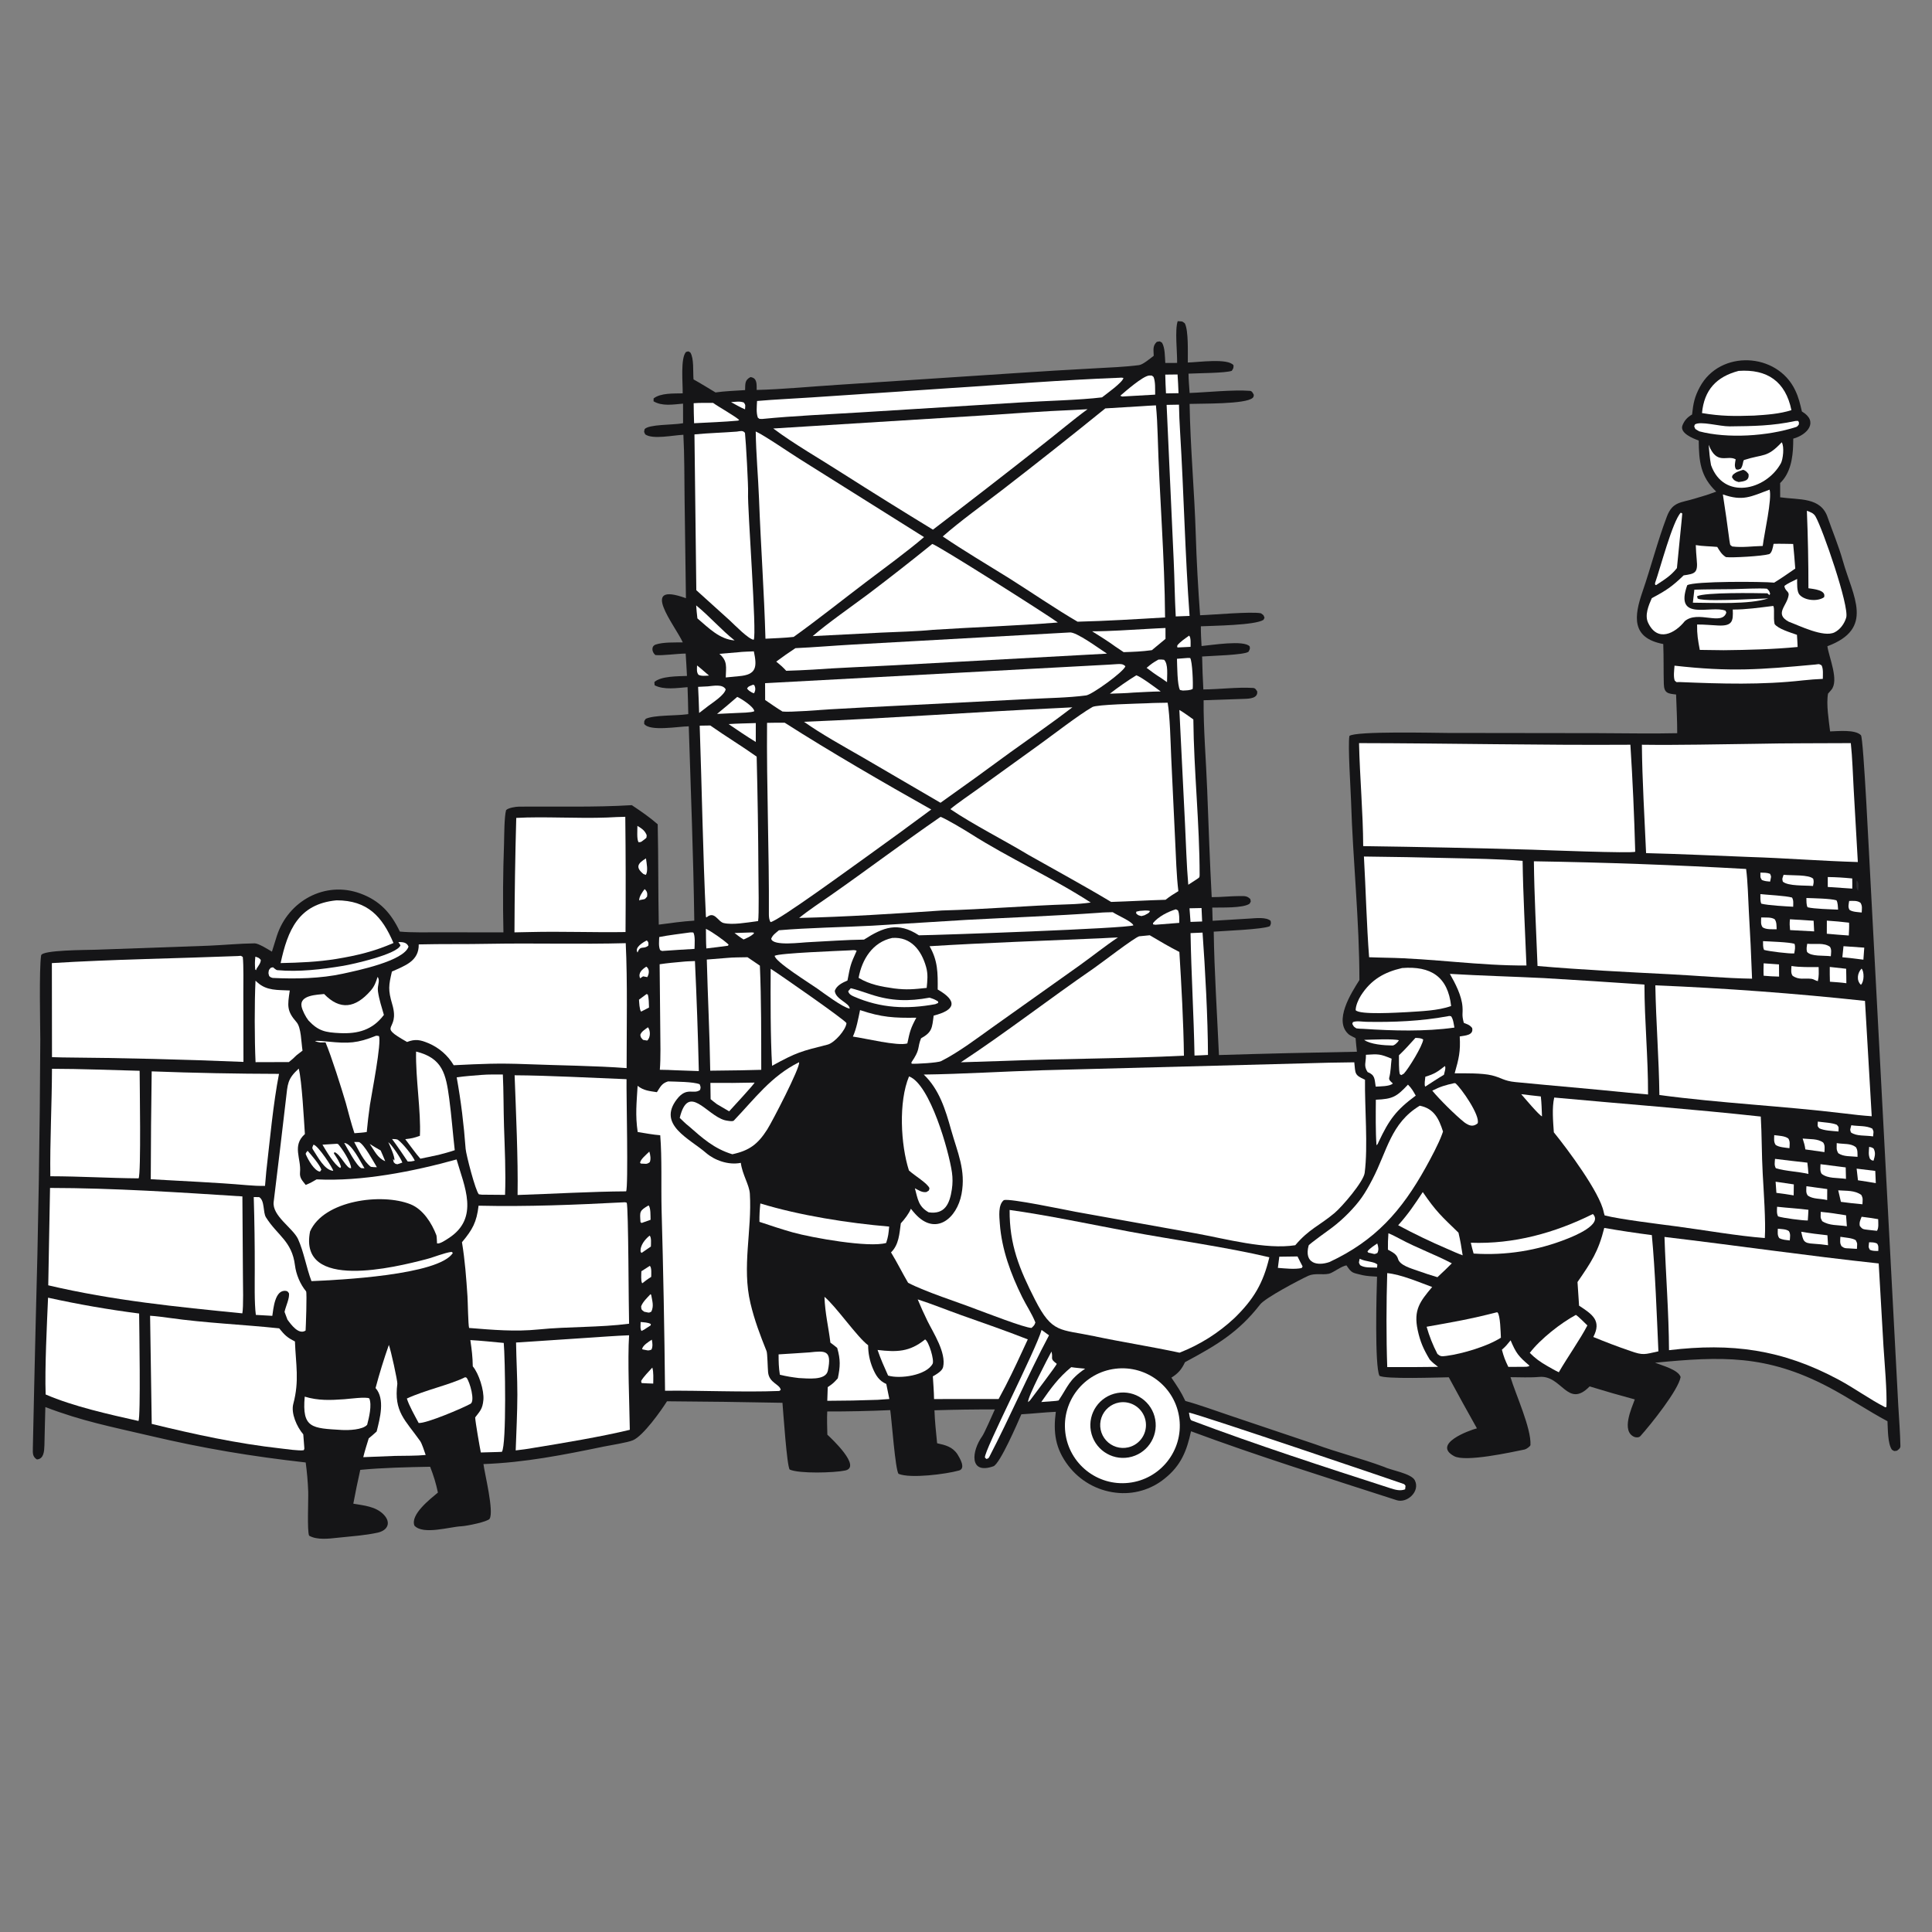 <?xml version="1.0" encoding="UTF-8"?> <svg xmlns="http://www.w3.org/2000/svg" width="80" height="80" viewBox="0 0 80 80" fill="none"><rect x="0" y="0" width="80" height="80" fill="#808080" stroke="none"/><path d="M48.766 13.299C48.962 13.317 48.928 13.284 49.06 13.387C49.22 13.69 49.18 14.618 49.185 15.011C49.616 15.001 50.85 14.822 51.078 15.126C51.077 15.253 51.074 15.244 51.006 15.354C50.765 15.45 49.58 15.451 49.214 15.472C49.216 15.727 49.242 16.015 49.26 16.272C49.945 16.248 51.059 16.13 51.758 16.184C51.845 16.191 51.882 16.282 51.918 16.35C51.909 16.405 51.916 16.433 51.873 16.473C51.59 16.745 49.724 16.705 49.259 16.725C49.288 18.516 49.459 20.342 49.514 22.137C49.547 23.235 49.613 24.38 49.693 25.476C50.2 25.461 51.818 25.314 52.212 25.395C52.347 25.499 52.303 25.436 52.361 25.581L52.317 25.667C51.969 25.893 50.239 25.908 49.725 25.934C49.723 26.217 49.737 26.469 49.754 26.751C50.149 26.716 51.52 26.491 51.747 26.767C51.768 26.876 51.75 26.88 51.7 26.985C51.545 27.124 50.112 27.157 49.777 27.184C49.786 27.639 49.803 28.094 49.828 28.548C50.478 28.545 51.226 28.447 51.877 28.486C51.985 28.493 51.999 28.547 52.058 28.628C52.092 28.915 51.746 28.932 51.517 28.939C50.958 28.955 50.398 28.975 49.839 28.996C49.829 30.172 49.942 31.511 49.987 32.701C50.044 34.181 50.095 35.672 50.174 37.149C50.563 37.151 50.947 37.105 51.334 37.104C51.543 37.103 51.641 37.095 51.774 37.23C51.796 37.367 51.807 37.305 51.739 37.424C51.458 37.61 50.581 37.573 50.197 37.581L50.212 38.128C50.727 38.1 51.242 38.069 51.757 38.035C52.001 38.02 52.431 37.967 52.614 38.13C52.633 38.249 52.632 38.24 52.582 38.351C52.298 38.486 50.688 38.544 50.258 38.578C50.281 40.22 50.4 42.03 50.474 43.687C52.378 43.628 54.282 43.583 56.187 43.55C56.163 43.365 56.149 43.174 56.132 42.988C56.078 42.961 55.899 42.873 55.861 42.841C55.19 42.287 55.965 41.097 56.29 40.582C56.291 38.145 56.019 35.608 55.944 33.168C55.929 32.687 55.808 30.873 55.876 30.474C56.131 30.265 59.413 30.349 59.946 30.35L66.141 30.358C67.231 30.359 68.367 30.386 69.45 30.36C69.451 29.846 69.421 29.277 69.403 28.758C69.074 28.72 68.906 28.711 68.895 28.321C68.879 27.769 68.894 27.222 68.872 26.668C67.536 26.417 67.665 25.511 68.013 24.499C68.367 23.471 68.635 22.409 69.022 21.389C69.255 20.773 69.594 20.823 70.158 20.651C70.476 20.56 70.755 20.473 71.066 20.357C70.41 19.736 70.348 19.093 70.341 18.242C70.125 18.162 69.536 17.938 69.669 17.609C69.754 17.4 69.873 17.276 70.065 17.164C70.115 16.702 70.167 16.432 70.388 16.023C71.225 14.472 73.586 14.587 74.334 16.156C74.482 16.467 74.534 16.706 74.613 17.039C75.307 17.445 74.861 17.997 74.255 18.163C74.255 18.246 74.253 18.33 74.251 18.413C74.236 18.971 74.135 19.6 73.712 20.002L73.713 20.592C74.502 20.706 75.4 20.572 75.682 21.432C75.887 22.016 76.138 22.619 76.306 23.215C76.721 24.695 77.636 26.025 75.668 26.759C75.731 27.215 76.164 28.181 75.828 28.569L75.741 28.67L75.695 28.722C75.615 29.162 75.727 29.827 75.781 30.286C76.1 30.279 76.82 30.197 77.058 30.444C77.166 30.556 77.408 35.711 77.442 36.268L78.401 54.371L78.603 58.192C78.633 58.706 78.683 59.355 78.692 59.882C78.694 59.973 78.611 60.023 78.549 60.07C78.399 60.087 78.466 60.102 78.339 60.029C78.163 59.774 78.175 59.181 78.156 58.85C77.348 58.419 76.549 57.875 75.723 57.44C73.14 56.08 71.262 56.164 68.532 56.427C68.817 56.542 69.489 56.712 69.591 57.018C69.501 57.558 68.351 58.993 67.923 59.468C67.867 59.531 67.744 59.529 67.673 59.499C67.12 59.262 67.563 58.308 67.693 57.947C67.067 57.779 66.444 57.599 65.824 57.408C64.908 58.346 64.677 56.931 63.742 57.015C63.363 57.049 62.93 57.028 62.547 57.026C62.754 57.726 63.412 59.144 63.373 59.835C63.37 59.887 63.207 60.003 63.136 60.02C62.579 60.133 60.684 60.553 60.214 60.297C59.283 59.792 60.844 59.222 61.156 59.145C60.761 58.444 60.373 57.739 59.991 57.03C59.608 57.034 57.311 57.12 57.118 56.965C56.919 56.543 56.998 53.519 57.02 52.864C56.865 52.857 56.566 52.837 56.417 52.801C55.983 52.695 55.975 52.722 55.755 52.397C55.562 52.416 55.213 52.695 55.032 52.742C54.752 52.801 54.44 52.706 54.172 52.829C53.796 53.002 52.391 53.742 52.18 54.014C51.266 55.19 50.343 55.718 49.068 56.405C48.928 56.706 48.786 56.868 48.505 57.046C48.751 57.411 48.894 57.613 49.083 58.011C49.614 58.151 50.396 58.437 50.928 58.615L54.456 59.803C55.381 60.144 56.369 60.39 57.302 60.737C57.579 60.877 58.437 61.008 58.584 61.295C58.818 61.755 58.264 62.259 57.831 62.119C55.035 61.214 52.059 60.287 49.318 59.266C49.14 60.08 48.905 60.683 48.223 61.227C47.655 61.688 46.924 61.897 46.198 61.808C45.419 61.717 44.711 61.314 44.236 60.69C43.696 59.983 43.606 59.313 43.719 58.46C43.256 58.48 42.764 58.536 42.292 58.563C42.147 58.898 41.405 60.621 41.133 60.716C40.122 61.07 40.227 60.09 40.676 59.464C40.76 59.347 41.098 58.574 41.194 58.362C40.361 58.359 39.527 58.371 38.694 58.397C38.708 58.85 38.76 59.31 38.804 59.762C39.146 59.837 39.44 59.907 39.646 60.218C39.737 60.368 40.008 60.807 39.709 60.891C39.173 61.041 37.697 61.231 37.208 61.029C37.072 60.881 36.921 58.763 36.863 58.39C35.994 58.429 35.124 58.448 34.254 58.446C34.239 58.764 34.251 59.088 34.259 59.407C34.42 59.556 35.694 60.743 34.995 60.891C34.545 60.986 33.094 61.029 32.7 60.851C32.583 60.722 32.431 58.435 32.4 58.087C30.807 58.055 29.213 58.034 27.619 58.024C27.372 58.417 26.634 59.456 26.21 59.637C25.982 59.735 25.297 59.839 25.008 59.898C23.328 60.245 21.738 60.561 20.019 60.624C20.064 61 20.46 62.576 20.275 62.888C20.203 63.01 19.326 63.19 19.108 63.199C18.628 63.22 17.521 63.568 17.161 63.174C16.98 62.716 17.817 62.068 18.133 61.804C18.05 61.41 17.955 61.106 17.811 60.735C16.916 60.751 15.811 60.776 14.918 60.864C14.813 61.329 14.717 61.795 14.63 62.264C15.068 62.34 15.555 62.376 15.883 62.711C16.208 63.043 16.059 63.373 15.633 63.465C15.104 63.581 14.528 63.615 13.989 63.674C13.621 63.714 13.124 63.777 12.8 63.589C12.712 63.404 12.774 62.074 12.762 61.756C12.747 61.355 12.712 60.955 12.658 60.558C10.367 60.298 8.44 59.978 6.184 59.447C4.616 59.078 3.411 58.851 1.878 58.263C1.858 58.793 1.856 59.327 1.839 59.857C1.831 60.091 1.814 60.416 1.527 60.432C1.347 60.317 1.356 60.181 1.36 59.968C1.395 58.274 1.435 56.58 1.475 54.887C1.586 50.936 1.651 46.984 1.669 43.032C1.666 42.459 1.615 40.141 1.703 39.561C1.738 39.333 3.571 39.34 3.976 39.326L8.629 39.16C9.245 39.135 9.928 39.068 10.546 39.062C10.704 39.061 11.11 39.317 11.26 39.406C11.326 39.188 11.395 38.969 11.464 38.753C11.93 37.308 13.457 36.463 14.914 36.995C15.722 37.289 16.192 37.804 16.556 38.575C17.029 38.62 17.711 38.604 18.198 38.605L20.846 38.607C20.818 37.384 20.826 36.16 20.871 34.938C20.88 34.608 20.879 33.829 20.955 33.548C21.045 33.449 21.358 33.402 21.495 33.401C23.062 33.386 24.594 33.435 26.162 33.34C26.566 33.611 26.865 33.813 27.234 34.131C27.265 35.513 27.251 36.902 27.278 38.287C27.769 38.222 28.255 38.152 28.749 38.122C28.712 35.463 28.604 32.737 28.52 30.075C28.101 30.079 26.897 30.299 26.674 29.973C26.681 29.821 26.658 29.888 26.74 29.764C27.09 29.604 27.968 29.641 28.438 29.578L28.5 29.569C28.497 29.204 28.48 28.821 28.47 28.454C28.027 28.488 27.495 28.577 27.106 28.376L27.096 28.242C27.37 27.992 28.075 28.005 28.446 27.989C28.433 27.684 28.41 27.369 28.392 27.063C28.022 27.066 27.432 27.155 27.137 27.124C26.985 26.995 26.958 26.755 27.153 26.689C27.461 26.584 27.957 26.605 28.273 26.6C27.958 25.902 26.425 24.048 28.403 24.771L28.347 20.643C28.336 19.791 28.343 18.846 28.297 18.003C27.872 18.021 27.029 18.207 26.718 17.987C26.657 17.849 26.666 17.919 26.692 17.771C26.857 17.569 27.865 17.597 28.229 17.533L28.285 17.523L28.283 16.714C27.871 16.748 27.424 16.832 27.062 16.617L27.064 16.498C27.357 16.268 27.893 16.297 28.268 16.288C28.277 15.863 28.17 14.839 28.405 14.575C28.535 14.544 28.477 14.533 28.586 14.597C28.741 14.853 28.689 15.358 28.717 15.71C29.014 15.874 29.335 16.075 29.628 16.25C29.995 16.196 30.476 16.178 30.853 16.153C30.864 15.905 30.827 15.742 31.076 15.614C31.365 15.653 31.326 15.915 31.333 16.147C32.373 16.123 33.639 16.001 34.695 15.935L42.023 15.452C43.121 15.378 44.219 15.312 45.318 15.253C45.923 15.219 46.565 15.196 47.165 15.119C47.329 15.097 47.624 14.845 47.773 14.733C47.769 14.491 47.718 14.328 47.901 14.155C48.059 14.132 47.99 14.116 48.117 14.191C48.244 14.409 48.234 14.762 48.252 15.03L48.742 15.028C48.751 14.584 48.641 13.663 48.766 13.299Z" fill="#151517"></path><path d="M55.03 44.004L56.078 43.988C56.13 44.453 56.072 44.511 56.522 44.709C56.505 45.834 56.652 47.468 56.508 48.568C56.461 48.932 55.569 49.972 55.256 50.233C54.622 50.763 54.21 50.883 53.634 51.562C52.413 51.753 50.761 51.298 49.523 51.073L44.551 50.18C44.084 50.093 41.818 49.614 41.568 49.694C41.322 49.886 41.379 50.375 41.4 50.665C41.477 51.732 41.855 52.755 42.325 53.707C42.495 54.053 42.734 54.405 42.873 54.761C42.833 54.885 42.807 54.894 42.715 54.986C42.446 54.992 40.801 54.35 40.438 54.219C39.635 53.908 38.339 53.5 37.603 53.118C37.36 52.708 37.162 52.296 36.895 51.859C37.223 51.539 37.24 51.095 37.301 50.655C37.449 50.496 37.639 50.252 37.718 50.051C37.777 50.127 37.839 50.201 37.904 50.271C38.747 51.192 39.627 50.447 39.815 49.442C40.001 48.454 39.649 47.729 39.385 46.791C39.148 45.944 38.895 45.113 38.251 44.495C39.818 44.475 41.58 44.365 43.172 44.317L55.03 44.004Z" fill="white"></path><path d="M47.27 16.82C47.455 16.803 47.678 16.796 47.865 16.785C47.904 17.177 47.926 17.619 47.937 18.016C48.007 20.52 48.227 23.064 48.243 25.567C47.075 25.637 45.782 25.715 44.62 25.743C43.722 25.222 42.687 24.511 41.78 23.94C40.873 23.375 39.918 22.811 39.037 22.214C39.737 21.595 40.745 20.869 41.496 20.291C42.933 19.181 44.357 18.054 45.768 16.911L47.27 16.82Z" fill="white"></path><path d="M47.492 29.121C47.761 29.104 48.077 29.104 48.35 29.098C48.444 29.614 48.471 30.757 48.496 31.334L48.661 34.813C48.694 35.466 48.714 36.261 48.794 36.9C48.593 37.024 48.448 37.11 48.263 37.258C47.515 37.278 46.76 37.324 46.009 37.347C44.924 36.694 43.699 36.03 42.591 35.402C41.589 34.797 40.293 34.142 39.352 33.505C39.603 33.286 40.209 32.876 40.506 32.66L43.036 30.835C43.592 30.435 44.673 29.597 45.233 29.277C45.416 29.172 47.117 29.136 47.492 29.121Z" fill="white"></path><path d="M56.275 30.771C60.024 30.777 63.767 30.862 67.511 30.838C67.605 32.313 67.671 33.79 67.711 35.268C67.58 35.344 63.855 35.196 63.458 35.184C61.121 35.117 58.784 35.068 56.447 35.036C56.441 33.653 56.306 32.177 56.275 30.771Z" fill="white"></path><path d="M20.252 39.081C22.119 39.047 24.042 39.105 25.91 39.055C25.987 40.633 25.946 42.617 25.947 44.228C24.656 44.13 23.12 44.117 21.807 44.065C20.609 44.018 19.97 44.051 18.787 44.109C18.546 43.702 18.181 43.383 17.745 43.199C17.404 43.053 17.188 43.015 16.856 43.146C15.541 42.402 16.587 42.751 16.242 41.587C16.064 40.986 16.094 40.808 16.228 40.23C16.773 39.984 17.351 39.796 17.339 39.106C18.311 39.082 19.279 39.101 20.252 39.081Z" fill="white"></path><path d="M68.923 51.219C71.864 51.567 74.844 52.001 77.793 52.317L77.991 55.751C78.034 56.426 78.141 57.609 78.114 58.258L78.064 58.272C77.432 57.95 76.775 57.472 76.122 57.123C73.776 55.869 71.698 55.6 69.11 55.908C69.102 54.362 68.974 52.773 68.923 51.219Z" fill="white"></path><path d="M68.544 40.801C71.444 40.919 74.34 41.134 77.225 41.445L77.504 46.221C77.136 46.197 76.717 46.148 76.348 46.103C73.825 45.797 71.226 45.68 68.712 45.342C68.694 43.837 68.57 42.318 68.544 40.801Z" fill="white"></path><path d="M72.68 30.8C73.984 30.771 75.331 30.78 76.638 30.771C76.702 31.359 76.724 32.098 76.758 32.696L76.929 35.695C75.435 35.653 73.935 35.532 72.432 35.485C71 35.43 69.595 35.361 68.161 35.326C68.096 33.848 68 32.305 67.987 30.838C69.524 30.859 71.14 30.818 72.68 30.8Z" fill="white"></path><path d="M27.661 44.779C27.971 44.79 28.718 44.79 28.971 44.897C29.015 45.017 29.023 45.011 28.988 45.132C28.72 45.337 28.439 44.982 28.025 45.521C27.216 46.576 28.54 47.138 29.237 47.741C29.585 48.042 30.158 48.256 30.675 48.151C30.741 48.646 31.027 49.06 31.05 49.431C31.142 50.957 30.714 52.452 31.075 53.967C31.244 54.677 31.472 55.275 31.742 55.949C31.779 56.043 31.787 56.649 31.805 56.825C31.851 57.272 32.293 57.314 32.328 57.553L32.267 57.597C30.774 57.655 29.074 57.572 27.538 57.587C27.513 55.089 27.465 52.592 27.395 50.095C27.371 49.117 27.415 47.95 27.339 47.008C27.053 46.988 26.694 46.92 26.405 46.874C26.301 46.153 26.36 45.689 26.402 44.962C26.655 45.162 26.887 45.176 27.201 45.225C27.35 44.995 27.401 44.861 27.661 44.779Z" fill="white"></path><path d="M41.806 50.102C43.319 50.308 45.243 50.713 46.755 50.996C48.576 51.337 50.792 51.64 52.561 52.061C52.306 53.144 51.906 53.808 51.115 54.579C50.455 55.197 49.684 55.683 48.842 56.012C47.677 55.761 46.461 55.573 45.298 55.327C43.892 55.029 43.573 55.225 42.858 53.819C42.212 52.55 41.796 51.546 41.806 50.102Z" fill="white"></path><path d="M63.515 35.664C66.446 35.71 69.376 35.816 72.303 35.982C72.37 36.482 72.389 37.222 72.416 37.738C72.471 38.666 72.515 39.596 72.549 40.525C71.434 40.508 70.257 40.397 69.139 40.341C67.32 40.249 65.481 40.156 63.666 40C63.612 38.579 63.53 37.08 63.515 35.664Z" fill="white"></path><path d="M64.357 45.447C67.184 45.708 70.097 45.927 72.91 46.234C72.955 46.984 72.946 47.825 72.99 48.599C73.028 49.3 73.122 50.589 73.077 51.264C71.972 51.182 70.544 50.931 69.418 50.782C68.7 50.687 67.078 50.49 66.445 50.328C66.432 50.282 66.414 50.233 66.405 50.186C66.248 49.384 64.913 47.589 64.341 46.887C64.311 46.447 64.258 45.87 64.357 45.447Z" fill="white"></path><path d="M2.072 49.19C4.69 49.193 7.428 49.373 10.037 49.541L10.059 52.837C10.061 53.162 10.086 54.116 10.035 54.383C7.295 54.111 4.696 53.854 1.998 53.222L2.072 49.19Z" fill="white"></path><path d="M25.849 49.784C25.89 49.779 25.908 49.791 25.951 49.802C26.025 49.988 26.029 54.273 26.049 54.812C24.845 54.971 23.525 54.927 22.31 55.049C21.317 55.149 20.41 55.066 19.424 54.988C19.385 54.854 19.372 53.901 19.357 53.676C19.305 52.906 19.255 52.202 19.129 51.438C19.568 50.912 19.736 50.609 19.817 49.925C21.846 49.971 23.822 49.889 25.849 49.784Z" fill="white"></path><path d="M60.036 40.326C61.348 40.404 62.627 40.436 63.933 40.501C65.32 40.582 66.707 40.672 68.093 40.77C68.094 42.278 68.246 43.754 68.242 45.32L67.431 45.247C65.871 45.087 64.307 44.959 62.746 44.806C62.269 44.76 62.163 44.621 61.773 44.528C61.36 44.429 60.674 44.445 60.235 44.443C60.407 43.836 60.481 43.539 60.444 42.917C60.668 42.877 61.023 42.872 60.96 42.57C60.858 42.437 60.774 42.422 60.613 42.354C60.518 41.991 60.581 41.999 60.558 41.686C60.523 41.22 60.263 40.727 60.036 40.326Z" fill="white"></path><path d="M9.844 39.588C10.004 39.581 9.941 39.556 10.053 39.626C10.092 39.968 10.075 40.773 10.076 41.152L10.081 43.971C7.583 43.867 5.083 43.806 2.583 43.786L2.153 43.774L2.148 39.88C4.619 39.725 7.345 39.686 9.844 39.588Z" fill="white"></path><path d="M31.293 17.867C31.618 18.006 32.741 18.776 33.112 19.007L38.262 22.24C37.602 22.81 36.559 23.571 35.851 24.108C34.897 24.831 33.828 25.684 32.864 26.373C32.518 26.415 32.052 26.428 31.696 26.448C31.643 24.535 31.501 22.581 31.43 20.665C31.395 19.742 31.305 18.788 31.293 17.867Z" fill="white"></path><path d="M44.431 16.977L45.034 16.945C44.458 17.362 43.776 17.942 43.197 18.392C41.684 19.584 40.162 20.765 38.631 21.932C37.377 21.168 36.132 20.392 34.893 19.604C33.963 19.004 32.897 18.4 32.019 17.743L40.815 17.196C42.013 17.121 43.235 17.024 44.431 16.977Z" fill="white"></path><path d="M31.762 29.932C31.991 29.922 32.261 29.928 32.494 29.927C34.35 31.114 36.637 32.438 38.561 33.52C37.672 34.179 36.778 34.832 35.879 35.477C35.356 35.846 32.233 38.136 31.905 38.183C31.853 38.101 31.838 37.974 31.838 37.878C31.852 35.236 31.739 32.571 31.762 29.932Z" fill="white"></path><path d="M6.215 54.482C6.459 54.497 6.768 54.538 7.014 54.572C8.523 54.786 10.048 54.844 11.56 55.004C11.789 55.282 11.881 55.38 12.213 55.547C12.248 56.502 12.401 57.172 12.145 58.131C12.042 58.516 12.286 59.077 12.558 59.394L12.601 59.952C12.604 60.009 12.607 59.976 12.577 60.05C12.387 60.083 11.845 60.002 11.637 59.979C9.806 59.775 8.067 59.395 6.283 58.961L6.215 54.482Z" fill="white"></path><path d="M56.477 35.467C57.66 35.48 58.843 35.501 60.026 35.531C60.998 35.553 62.084 35.568 63.048 35.646C63.067 37.031 63.153 38.584 63.207 39.979C61.25 39.992 59.328 39.687 57.374 39.657C57.147 39.654 56.919 39.643 56.692 39.637C56.59 38.318 56.553 36.812 56.477 35.467Z" fill="white"></path><path d="M47.171 38.77L47.609 38.727C48.025 38.973 48.404 39.199 48.835 39.418C48.918 40.744 49.008 42.384 49.024 43.713C46.544 43.838 44.051 43.832 41.573 43.93L39.787 43.987C41.634 42.771 43.459 41.356 45.284 40.1C45.603 39.881 46.955 38.834 47.171 38.77Z" fill="white"></path><path d="M38.946 33.824C39.151 33.892 39.965 34.379 40.184 34.519C41.766 35.528 43.603 36.356 45.165 37.372C44.89 37.411 44.588 37.435 44.309 37.444C42.544 37.499 40.769 37.655 39.005 37.701C37.08 37.833 35.009 37.966 33.09 38.01C33.498 37.679 33.977 37.368 34.412 37.063C35.931 36 37.419 34.875 38.946 33.824Z" fill="white"></path><path d="M6.281 44.363C8.038 44.429 9.795 44.463 11.553 44.467C11.312 45.698 11.172 47.238 11.026 48.509L10.974 49.105C10.724 49.109 10.482 49.098 10.233 49.076C8.904 48.96 7.574 48.909 6.243 48.829C6.246 47.34 6.259 45.852 6.281 44.363Z" fill="white"></path><path d="M21.309 44.525C22.738 44.533 24.497 44.632 25.944 44.687C25.931 45.243 26.024 49.171 25.926 49.331C24.5 49.339 22.872 49.435 21.432 49.482C21.456 47.978 21.364 46.042 21.309 44.525Z" fill="white"></path><path d="M25.14 33.852C25.377 33.834 25.652 33.831 25.892 33.822C25.91 35.413 25.913 37.003 25.902 38.594C24.577 38.616 23.274 38.561 21.943 38.594L21.303 38.607C21.308 37.027 21.333 35.447 21.377 33.868C22.486 33.804 23.936 33.898 25.14 33.852Z" fill="white"></path><path d="M43.825 29.319L44.405 29.289C43.563 29.936 42.688 30.537 41.826 31.159C40.872 31.862 39.911 32.556 38.944 33.241L35.724 31.362C34.952 30.917 34.008 30.397 33.292 29.888C36.774 29.747 40.334 29.481 43.825 29.319Z" fill="white"></path><path d="M25.212 55.336C25.481 55.314 25.778 55.305 26.049 55.291C25.983 56.302 26.063 58.125 26.079 59.205C24.929 59.485 23.27 59.763 22.088 59.954C21.837 60.001 21.607 60.028 21.354 60.058C21.38 59.307 21.421 58.501 21.423 57.752C21.424 57.045 21.379 56.307 21.369 55.591L25.212 55.336Z" fill="white"></path><path d="M45.612 38.851C45.833 38.835 46.07 38.829 46.292 38.818C45.796 39.145 45.218 39.607 44.721 39.962L41.14 42.507C40.474 42.981 39.696 43.575 38.969 43.939C38.829 44.009 37.945 44.058 37.751 44.047L37.737 43.995L37.856 43.809C38.094 43.417 37.989 43.366 38.139 42.994C38.603 42.737 38.594 42.563 38.661 42.054C39.571 41.825 39.659 41.45 38.828 40.973C38.833 40.286 38.838 39.787 38.491 39.181C40.818 39.036 43.279 38.954 45.612 38.851Z" fill="white"></path><path d="M12.37 44.248C12.502 44.763 12.586 46.392 12.625 46.959C12.081 47.444 12.479 47.965 12.423 48.546C12.4 48.785 12.524 48.889 12.658 49.065C12.85 48.989 12.935 48.938 13.11 48.835C14.979 48.93 17.113 48.508 18.906 48.01C19.218 49.107 19.873 50.434 18.576 51.271C18.46 51.346 18.218 51.514 18.097 51.488C18.092 51.423 18.086 51.193 18.07 51.149C17.88 50.647 17.517 50.075 17.002 49.868C15.811 49.389 13.406 49.701 12.839 50.992C12.348 53.477 16.39 52.469 17.645 52.142C17.971 52.058 18.387 51.879 18.698 51.837L18.753 51.881C18.172 52.804 14.007 53.002 12.897 53.049C12.681 52.476 12.585 51.846 12.336 51.295C12.112 50.84 11.262 50.34 11.332 49.77C11.51 48.353 11.672 46.934 11.84 45.516C11.915 44.884 11.892 44.685 12.37 44.248Z" fill="white"></path><path d="M38.602 22.525C38.758 22.53 43.42 25.487 43.803 25.776C42.115 25.911 40.344 25.969 38.642 26.079C38.013 26.142 37.112 26.168 36.474 26.196L33.651 26.34C34.287 25.793 35.266 25.111 35.959 24.594C36.851 23.918 37.732 23.229 38.602 22.525Z" fill="white"></path><path d="M46.187 56.676C47.495 56.517 48.684 57.451 48.837 58.76C48.99 60.069 48.05 61.254 46.74 61.401C45.439 61.547 44.264 60.614 44.112 59.314C43.96 58.013 44.887 56.834 46.187 56.676Z" fill="white"></path><path d="M46.261 57.682C46.998 57.548 47.704 58.039 47.835 58.776C47.967 59.514 47.475 60.218 46.737 60.348C46.002 60.477 45.301 59.987 45.17 59.252C45.039 58.517 45.527 57.815 46.261 57.682Z" fill="#151517"></path><path d="M46.338 58.075C46.844 57.985 47.33 58.315 47.433 58.818C47.536 59.321 47.22 59.816 46.719 59.932C46.384 60.01 46.032 59.9 45.801 59.644C45.57 59.388 45.496 59.028 45.608 58.702C45.719 58.376 45.999 58.136 46.338 58.075Z" fill="white"></path><path d="M45.91 27.522C46.034 27.512 46.157 27.504 46.281 27.498C46.417 27.492 46.499 27.492 46.6 27.587C46.538 27.813 45.219 28.763 44.974 28.796C44.221 28.895 43.396 28.903 42.632 28.944L37.476 29.208C36.435 29.257 35.395 29.312 34.354 29.372C33.947 29.398 32.723 29.499 32.401 29.463C32.169 29.324 31.911 29.14 31.683 28.986L31.681 28.289L45.91 27.522Z" fill="white"></path><path d="M28.973 30.048L29.411 30.041C30.047 30.488 30.724 30.897 31.332 31.33C31.372 32.937 31.397 34.544 31.405 36.151C31.408 36.479 31.433 37.911 31.392 38.138L31.298 38.153C30.906 38.202 30.34 38.307 29.966 38.221C29.724 38.166 29.594 37.702 29.259 37.984L29.231 37.968C29.105 35.349 29.064 32.674 28.973 30.048Z" fill="white"></path><path d="M30.509 17.872C30.65 17.854 30.76 17.808 30.848 17.926C30.888 18.293 30.99 20.151 30.976 20.407C30.945 21.014 31.349 26.293 31.209 26.491C30.995 26.471 30.424 25.883 30.224 25.696L28.833 24.439L28.756 17.988C29.299 17.933 29.944 17.916 30.509 17.872Z" fill="white"></path><path d="M1.99 53.734C3.237 54.009 4.495 54.228 5.761 54.39C5.765 54.878 5.831 58.701 5.733 58.839C4.518 58.566 3.034 58.237 1.89 57.742C1.851 56.657 1.944 54.814 1.99 53.734Z" fill="white"></path><path d="M2.152 44.256C3.353 44.257 4.578 44.311 5.782 44.339C5.782 44.802 5.848 48.637 5.738 48.793C4.516 48.783 3.321 48.708 2.084 48.706C2.064 47.297 2.149 45.704 2.152 44.256Z" fill="white"></path><path d="M66.429 50.846C67.084 50.959 67.74 51.058 68.399 51.143C68.539 52.627 68.603 54.459 68.671 55.956C68.097 56.081 68.049 56.133 67.51 55.941C66.967 55.757 66.505 55.577 65.975 55.362C66.33 54.686 65.936 54.425 65.386 54.065C65.359 53.744 65.349 53.415 65.321 53.087C65.892 52.258 66.184 51.828 66.429 50.846Z" fill="white"></path><path d="M44.288 26.189C44.559 26.146 45.541 26.878 45.837 27.066L36.997 27.549C35.899 27.608 34.742 27.649 33.652 27.728C33.287 27.749 32.921 27.765 32.556 27.776C32.401 27.609 32.313 27.535 32.142 27.395C32.401 27.202 32.666 27.017 32.937 26.839C33.724 26.803 34.535 26.733 35.328 26.689L44.288 26.189Z" fill="white"></path><path d="M58.789 45.785C59.383 45.901 59.581 46.325 59.752 46.854C59.741 46.889 59.729 46.923 59.716 46.958C59.572 47.359 59.246 47.964 59.035 48.344C58.037 50.14 56.949 51.37 55.05 52.258C54.566 52.428 53.985 52.332 54.188 51.574C54.203 51.517 55.022 50.936 55.152 50.837C55.392 50.655 55.617 50.456 55.828 50.242C56.302 49.757 56.514 49.44 56.827 48.838C57.447 47.647 57.586 46.512 58.789 45.785Z" fill="white"></path><path d="M46.349 15.642C46.442 15.633 46.425 15.636 46.519 15.648C46.496 15.828 45.808 16.313 45.632 16.454C44.732 16.567 43.235 16.601 42.265 16.664L35.648 17.075C34.33 17.155 32.864 17.218 31.565 17.348C31.424 17.34 31.479 17.369 31.38 17.293C31.307 17.078 31.338 16.837 31.348 16.604C32.084 16.539 32.867 16.507 33.609 16.456L39.141 16.084C41.505 15.933 43.996 15.731 46.349 15.642Z" fill="white"></path><path d="M38 53.805C38.578 53.99 39.225 54.252 39.804 54.458C40.719 54.781 41.657 55.107 42.559 55.461C42.257 56.115 41.963 56.759 41.633 57.4L41.351 57.93L38.677 57.932C38.673 57.63 38.645 57.296 38.627 56.992C38.773 56.907 39.014 56.774 39.052 56.607C39.188 56.01 38.646 55.19 38.406 54.703C38.261 54.408 38.126 54.108 38 53.805Z" fill="white"></path><path d="M30.125 39.664C30.328 39.641 30.735 39.642 30.953 39.637L31.465 39.986C31.526 41.416 31.519 42.867 31.522 44.299L30.676 44.319L29.409 44.335C29.387 42.83 29.305 41.25 29.267 39.733L30.125 39.664Z" fill="white"></path><path d="M73.44 22.519C73.706 22.511 73.984 22.52 74.251 22.524C74.284 22.863 74.313 23.203 74.338 23.544C74.049 23.743 73.764 23.942 73.465 24.126C72.99 24.079 70.157 24.058 69.864 24.233C69.321 25.765 70.859 25.041 71.452 25.289L71.483 25.367C71.302 25.928 70.305 25.259 69.764 25.72C69.359 26.228 68.634 26.612 68.244 25.785C68.096 25.471 68.263 25.072 68.398 24.768C68.988 24.455 69.243 24.285 69.716 23.825C70.184 23.757 70.317 23.73 70.257 23.168C70.237 22.979 70.227 22.763 70.219 22.571C70.481 22.619 70.822 22.619 71.107 22.647C71.216 22.825 71.291 22.958 71.467 23.069C71.72 23.101 72.963 23.031 73.25 22.947C73.373 22.911 73.417 22.641 73.44 22.519Z" fill="white"></path><path d="M13.934 37.281C15.22 37.282 15.826 37.946 16.293 39.048C15.485 39.398 14.796 39.563 13.935 39.706C13.151 39.833 12.411 39.862 11.62 39.879C11.911 38.535 12.349 37.431 13.934 37.281Z" fill="white"></path><path d="M19.951 44.509C20.218 44.486 20.549 44.494 20.822 44.493C20.855 45.19 20.848 45.929 20.87 46.632C20.9 47.575 20.949 48.536 20.913 49.477C20.592 49.472 20.272 49.47 19.951 49.469L19.83 49.454C19.688 49.32 19.299 47.804 19.281 47.572C19.205 46.553 19.092 45.618 18.911 44.611C19.251 44.56 19.607 44.537 19.951 44.509Z" fill="white"></path><path d="M45.507 37.797C45.673 37.778 45.904 37.777 46.076 37.772C46.281 37.908 46.866 38.151 46.932 38.316C46.688 38.444 38.918 38.719 38.05 38.729C37.182 38.158 36.578 38.394 35.777 38.907C35.072 38.914 34.239 38.976 33.526 39.011C33.204 39.019 32.002 39.194 31.934 38.871C31.994 38.713 32.121 38.633 32.254 38.52C33.461 38.417 34.882 38.395 36.11 38.331L40.003 38.091C41.819 37.994 43.698 37.924 45.507 37.797Z" fill="white"></path><path d="M37.641 44.572C38.512 44.89 39.294 47.676 39.418 48.545C39.451 48.777 39.45 49.013 39.415 49.244C39.327 49.843 39.126 50.3 38.453 50.199C38.025 49.958 38.005 49.651 37.883 49.203C38.042 49.288 38.187 49.389 38.363 49.359C38.489 49.275 38.455 49.33 38.487 49.201C38.406 48.996 37.891 48.696 37.637 48.467C37.295 47.404 37.201 45.622 37.641 44.572Z" fill="white"></path><path d="M31.912 40.115C32.182 40.281 35.005 42.242 35.051 42.366C35.025 42.648 34.559 43.176 34.277 43.253C33.161 43.535 32.997 43.569 31.97 44.132C31.901 42.966 31.905 41.284 31.912 40.115Z" fill="white"></path><path d="M28.282 39.822C28.408 39.806 28.641 39.802 28.776 39.795C28.847 41.313 28.901 42.832 28.937 44.351L27.988 44.318C27.782 44.303 27.532 44.302 27.322 44.297C27.363 43.82 27.344 43.086 27.34 42.592L27.314 39.928C27.639 39.878 27.955 39.852 28.282 39.822Z" fill="white"></path><path d="M10.507 49.568L10.731 49.57C10.969 49.713 10.884 50.202 11.012 50.406C11.49 51.167 12.088 51.386 12.214 52.395C12.261 52.771 12.429 53.177 12.674 53.471C12.717 53.522 12.662 55.006 12.654 55.096C12.365 55.285 12.05 54.845 11.902 54.642L11.782 54.322C11.835 54.076 12.005 53.739 11.962 53.544C11.909 53.485 11.917 53.465 11.841 53.454C11.376 53.387 11.32 54.211 11.276 54.486L10.594 54.447C10.528 53.953 10.55 53.088 10.549 52.562C10.551 51.564 10.537 50.566 10.507 49.568Z" fill="white"></path><path d="M33.085 43.986C33.086 43.989 33.087 43.992 33.088 43.994C33.139 44.2 31.975 46.448 31.767 46.773C31.382 47.377 31.029 47.644 30.325 47.795C29.572 47.568 29.09 47.13 28.513 46.625C28.391 46.532 28.259 46.397 28.146 46.289C28.504 44.823 29.244 46.167 30.006 46.384C30.072 46.402 30.338 46.452 30.385 46.402C31.256 45.492 31.928 44.561 33.085 43.986Z" fill="white"></path><path d="M74.819 21.15C74.963 21.205 75.092 21.241 75.175 21.383C75.462 21.869 76.586 25.11 76.447 25.575C76.374 25.822 76.2 26.067 75.966 26.184C75.514 26.411 74.508 25.906 74.068 25.744C73.454 25.413 74.008 25.084 74.064 24.636C74.083 24.487 73.912 24.469 73.887 24.266C73.992 24.169 74.273 24.046 74.416 23.974C74.417 24.153 74.396 24.489 74.513 24.624C74.731 24.875 75.268 24.915 75.531 24.73C75.632 24.429 75.086 24.39 74.883 24.358C74.884 23.288 74.862 22.219 74.819 21.15Z" fill="white"></path><path d="M58.059 40.084C59.246 39.992 59.953 40.439 60.088 41.657C59.537 41.855 58.84 41.871 58.252 41.911C57.913 41.926 56.289 42.033 56.135 41.828C56.137 41.636 56.249 41.385 56.349 41.227C56.771 40.564 57.32 40.254 58.059 40.084Z" fill="white"></path><path d="M34.139 53.699C34.598 54.069 35.503 55.38 35.948 55.704C35.947 56.029 36.012 56.351 36.137 56.651C36.262 56.95 36.401 57.178 36.699 57.307L36.826 57.93L36.337 57.964C35.644 57.989 34.95 58.003 34.256 58.004L34.275 57.438C34.49 57.291 34.521 57.263 34.692 57.073C34.794 56.589 34.807 56.301 34.667 55.815C34.582 55.74 34.477 55.665 34.385 55.595C34.302 54.917 34.166 54.404 34.139 53.699Z" fill="white"></path><path d="M57.442 52.717C58.018 52.774 58.746 53.088 59.303 53.292C58.794 53.896 58.526 54.242 58.703 55.075C58.807 55.56 58.945 55.871 59.2 56.294C59.32 56.426 59.407 56.489 59.547 56.599C58.846 56.609 58.145 56.612 57.443 56.607C57.399 55.384 57.404 53.938 57.442 52.717Z" fill="white"></path><path d="M17.229 43.543C18.333 43.812 18.465 44.484 18.6 45.481C18.696 46.195 18.748 46.912 18.83 47.627C18.599 47.706 18.39 47.76 18.154 47.822L17.407 47.979C17.234 47.79 16.947 47.388 16.781 47.171C17.06 47.137 17.12 47.125 17.387 47.032C17.437 46.033 17.205 44.653 17.229 43.543Z" fill="white"></path><path d="M71.992 15.358C73.179 15.276 73.935 15.795 74.179 16.983C73.696 17.14 73.132 17.177 72.628 17.209C71.818 17.235 71.278 17.239 70.476 17.104C70.566 16.151 71.067 15.601 71.992 15.358Z" fill="white"></path><path d="M15.573 42.888C15.616 42.884 15.645 42.893 15.69 42.901C15.812 43.149 15.385 45.308 15.319 45.748C15.265 46.122 15.221 46.498 15.186 46.874C15.029 46.901 14.837 46.911 14.676 46.924C14.543 46.525 14.431 46.082 14.32 45.673C14.134 45.043 13.725 43.743 13.479 43.162C13.268 43.169 13.239 43.179 13.045 43.113C13.085 43.077 13.514 43.123 13.59 43.131C14.432 43.215 14.795 43.201 15.573 42.888Z" fill="white"></path><path d="M73.387 25.095L73.423 25.09C73.497 25.169 73.421 25.564 73.482 25.839C73.629 26.043 74.145 26.192 74.408 26.287C74.422 26.445 74.427 26.629 74.436 26.79C73.451 26.886 72.356 26.914 71.372 26.924L70.385 26.911C70.308 26.503 70.267 26.274 70.273 25.86C70.576 25.856 70.85 25.888 71.151 25.901C71.743 25.927 71.771 25.714 71.75 25.24C72.3 25.241 72.843 25.162 73.387 25.095Z" fill="white"></path><path d="M19.476 55.49C19.917 55.513 20.414 55.568 20.859 55.608C20.915 56.188 20.981 59.831 20.782 60.117L20.635 60.124C20.395 60.128 20.15 60.137 19.91 60.144C19.865 59.921 19.684 58.891 19.676 58.692C19.88 58.424 19.981 58.342 20.016 57.969C20.052 57.578 19.828 56.872 19.577 56.578C19.569 56.16 19.536 55.908 19.476 55.49Z" fill="white"></path><path d="M10.58 40.607C10.59 40.617 10.601 40.627 10.612 40.638L10.664 40.684C11.045 41.028 11.494 40.988 11.999 41.014C11.905 41.647 11.868 41.859 12.277 42.324C12.476 42.55 12.471 43.16 12.527 43.505L12.282 43.693C12.164 43.811 12.092 43.874 11.962 43.978L10.582 43.982C10.539 43.067 10.535 41.521 10.58 40.607Z" fill="white"></path><path d="M16.102 55.69C16.184 55.907 16.467 57.196 16.453 57.3C16.302 58.462 16.779 58.797 17.396 59.668C17.469 59.77 17.573 60.089 17.626 60.247C17.263 60.285 16.733 60.279 16.357 60.286L15.042 60.338C15.107 60.071 15.187 59.823 15.268 59.56C15.378 59.473 15.49 59.37 15.596 59.276C15.732 58.736 15.952 57.928 15.551 57.476C15.711 56.873 15.895 56.277 16.102 55.69Z" fill="white"></path><path d="M36.946 38.838C37.716 38.783 38.153 39.345 38.348 40.04C38.434 40.347 38.401 40.596 38.372 40.907C37.833 40.963 37.554 40.995 37.022 40.929C36.491 40.852 36.019 40.771 35.553 40.491C35.693 39.72 36.137 39.01 36.946 38.838Z" fill="white"></path><path d="M48.307 16.765L48.819 16.756C48.825 17.118 48.841 17.502 48.864 17.864C49.02 20.403 49.071 22.97 49.258 25.504L48.685 25.525C48.642 24.751 48.636 23.981 48.6 23.205L48.307 16.765Z" fill="white"></path><path d="M31.484 49.832C33.102 50.329 35.137 50.649 36.819 50.79C36.789 51.09 36.787 51.179 36.694 51.468C35.99 51.675 33.627 51.255 32.82 51.029C32.428 50.92 31.844 50.728 31.447 50.594C31.443 50.306 31.456 50.121 31.484 49.832Z" fill="white"></path><path d="M15.635 40.451C15.758 40.615 15.614 40.781 15.651 41.053C15.697 41.381 15.804 41.708 15.896 42.025C15.425 42.653 14.82 42.814 14.07 42.779C13.471 42.75 13.182 42.694 12.772 42.255C12.663 42.118 12.52 41.845 12.487 41.675C12.394 41.198 13.146 41.192 13.421 41.16C14.08 41.841 14.713 41.75 15.35 41.02C15.505 40.842 15.564 40.674 15.635 40.451Z" fill="white"></path><path d="M35.171 39.353C35.284 39.349 35.398 39.322 35.472 39.372C35.213 39.941 35.215 39.959 35.092 40.6C34.883 40.693 34.644 40.802 34.566 41.029C34.599 41.388 35.188 41.531 35.183 41.766C34.876 41.704 34.128 41.136 33.835 40.93C33.547 40.725 32.084 39.82 32.078 39.577C32.274 39.464 34.752 39.375 35.171 39.353Z" fill="white"></path><path d="M75.166 27.517C75.34 27.5 75.297 27.478 75.427 27.55C75.504 27.693 75.48 27.938 75.479 28.111C75.217 28.123 74.927 28.142 74.666 28.172C72.946 28.366 71.286 28.314 69.561 28.243C69.385 28.239 69.449 28.273 69.345 28.179C69.287 28.002 69.325 27.759 69.338 27.564C71.665 27.825 72.871 27.728 75.166 27.517Z" fill="white"></path><path d="M48.835 29.398C48.999 29.489 49.251 29.675 49.414 29.79C49.434 31.921 49.673 34.099 49.674 36.237C49.674 36.348 49.644 36.341 49.567 36.4L49.204 36.636C49.133 35.828 49.109 34.918 49.068 34.101L48.835 29.398Z" fill="white"></path><path d="M61.979 54.34L62.008 54.343C62.127 54.463 62.137 55.178 62.149 55.391C61.595 55.748 60.556 56.057 59.896 56.144C59.689 56.171 59.648 56.171 59.521 56.065C59.334 55.706 59.184 55.328 59.073 54.938C60.224 54.733 60.823 54.633 61.979 54.34Z" fill="white"></path><path d="M73.275 20.275C73.385 20.654 73.052 22.092 72.991 22.607C72.563 22.616 72.143 22.681 71.728 22.628C71.614 22.549 71.651 22.571 71.613 22.386C71.53 21.747 71.439 21.11 71.34 20.473C72.169 20.764 72.49 20.568 73.275 20.275Z" fill="white"></path><path d="M49.233 58.492C49.721 58.589 58.119 61.439 58.142 61.455C58.167 61.473 58.181 61.502 58.2 61.525L58.183 61.67C57.977 61.749 57.769 61.688 57.556 61.619C54.808 60.733 52.043 59.835 49.342 58.819C49.264 58.79 49.248 58.572 49.233 58.492Z" fill="white"></path><path d="M12.618 57.832C13.179 58.002 13.683 57.98 14.257 57.939C14.456 57.925 15.164 57.828 15.293 57.906C15.406 58.191 15.28 58.7 15.203 58.997C15.019 59.209 14.426 59.228 14.151 59.212C12.922 59.137 12.498 59.15 12.618 57.832Z" fill="white"></path><path d="M73.778 18.314C73.891 18.492 73.834 19.023 73.738 19.193C73.104 20.32 71.365 20.706 70.85 19.259C70.796 18.973 70.777 18.708 70.752 18.418C71.09 19.285 71.522 18.819 71.871 19.021C71.844 19.169 71.806 19.307 71.885 19.434C71.995 19.461 71.943 19.452 72.071 19.416C72.181 19.305 72.167 19.065 72.218 19.048C73.027 18.786 73.159 18.973 73.778 18.314Z" fill="white"></path><path d="M72.18 19.453C72.312 19.507 72.312 19.522 72.402 19.629C72.447 19.91 72.213 19.93 71.995 19.961C71.85 19.922 71.786 19.885 71.715 19.756L71.745 19.673C71.879 19.54 72 19.516 72.18 19.453Z" fill="#151517"></path><path d="M19.262 57.027L19.319 57.048C19.457 57.226 19.682 58.021 19.481 58.13C19.14 58.315 17.653 58.949 17.336 58.923C17.183 58.633 16.939 58.21 16.847 57.91C17.605 57.558 18.647 57.336 19.262 57.027Z" fill="white"></path><path d="M58.914 49.361C59.471 50.176 59.691 50.362 60.392 51.042C60.471 51.372 60.514 51.642 60.566 51.98C60.344 51.899 60.129 51.801 59.912 51.706C59.226 51.412 58.553 51.088 57.895 50.735C58.326 50.252 58.56 49.897 58.914 49.361Z" fill="white"></path><path d="M49.298 38.638L49.795 38.617C49.905 40.145 50.014 42.161 50.02 43.683C49.84 43.696 49.644 43.7 49.462 43.708C49.432 42.031 49.327 40.34 49.298 38.638Z" fill="white"></path><path d="M65.254 54.447C65.361 54.512 65.626 54.783 65.73 54.883C65.452 55.427 64.885 56.233 64.547 56.822C64.393 56.751 64.212 56.643 64.061 56.558C63.771 56.391 63.58 56.254 63.345 56.02C63.78 55.449 64.626 54.785 65.254 54.447Z" fill="white"></path><path d="M65.957 50.27C66.385 50.699 65.168 51.187 64.904 51.291C63.671 51.785 62.343 51.995 61.019 51.907C60.974 51.767 60.939 51.603 60.903 51.459C62.679 51.524 64.38 51.055 65.957 50.27Z" fill="white"></path><path d="M35.613 41.826C36.505 42.126 37.031 42.156 37.943 42.141C37.707 42.577 37.674 42.712 37.571 43.206C37.162 43.326 35.837 42.994 35.316 42.923C35.468 42.588 35.536 42.188 35.613 41.826Z" fill="white"></path><path d="M38.306 55.463C38.461 55.541 38.696 56.33 38.617 56.473C38.351 56.958 37.256 57.108 36.774 56.959C36.609 56.591 36.47 56.283 36.338 55.899C37.132 55.991 37.66 55.987 38.306 55.463Z" fill="white"></path><path d="M57.491 51.066C57.638 51.124 57.845 51.233 57.986 51.308C58.677 51.679 59.426 51.948 60.117 52.312L59.855 52.571L59.521 52.886C59.241 52.803 58.964 52.713 58.689 52.614C58.418 52.518 57.962 52.391 57.89 52.13C57.834 51.927 57.66 51.852 57.471 51.746C57.468 51.495 57.473 51.317 57.491 51.066Z" fill="white"></path><path d="M33.523 55.999C34.16 55.931 34.459 55.89 34.281 56.754C34.193 57.182 33.427 57.074 33.077 57.062C32.775 57.024 32.587 56.996 32.293 56.925C32.243 56.609 32.241 56.401 32.24 56.082C32.668 56.051 33.089 56.034 33.523 55.999Z" fill="white"></path><path d="M47.564 26.039C47.79 26.023 48.032 26.015 48.26 26.004L48.261 26.454L47.696 26.922C47.275 26.979 46.947 26.991 46.528 27.004L46.19 26.777C45.87 26.544 45.557 26.351 45.223 26.141C45.965 26.141 46.818 26.079 47.564 26.039Z" fill="white"></path><path d="M16.496 39.008C16.677 39.008 16.841 39.014 16.916 39.198C16.717 39.797 14.786 40.189 14.201 40.318C13.281 40.52 12.233 40.541 11.29 40.494C11.194 40.464 11.225 40.48 11.148 40.419C11.107 40.291 11.111 40.3 11.136 40.167C11.231 40.052 11.174 40.084 11.305 40.053C11.343 40.086 11.431 40.167 11.482 40.172C12.384 40.254 13.325 40.14 14.216 39.992C14.582 39.932 16.457 39.515 16.583 39.142L16.496 39.008Z" fill="white"></path><path d="M59.943 42.081C60.03 42.063 59.997 42.065 60.086 42.081C60.176 42.2 60.195 42.398 60.224 42.55C59.016 42.722 57.673 42.683 56.448 42.602C56.351 42.604 56.265 42.593 56.168 42.583C56.052 42.512 56.061 42.517 55.996 42.396L56.02 42.324C56.166 42.261 56.413 42.308 56.578 42.311C57.696 42.332 58.843 42.285 59.943 42.081Z" fill="white"></path><path d="M60.22 44.85L60.265 44.855C60.502 45.048 61.302 46.194 61.186 46.516C60.992 46.678 60.828 46.611 60.642 46.479C60.279 46.194 59.589 45.508 59.308 45.162C59.64 44.992 59.861 44.929 60.22 44.85Z" fill="white"></path><path d="M74.35 17.431L74.453 17.428C74.507 17.514 74.488 17.467 74.486 17.578C74.46 17.615 74.421 17.666 74.377 17.68C73.196 18.065 71.525 18.169 70.36 17.86C70.307 17.833 70.25 17.794 70.2 17.763C70.145 17.627 70.14 17.688 70.184 17.575C70.414 17.425 71.202 17.659 71.625 17.655C72.605 17.644 73.374 17.638 74.35 17.431Z" fill="white"></path><path d="M43.129 55.07L43.438 55.292C42.547 56.969 41.83 58.661 40.959 60.338C40.904 60.409 40.937 60.378 40.844 60.413L40.783 60.353C40.74 60.086 42.914 55.865 43.129 55.07Z" fill="white"></path><path d="M58.301 44.912C58.461 45.074 58.511 45.174 58.623 45.367C57.811 45.964 57.521 46.362 57.09 47.277C57.046 47.369 57.065 47.357 56.998 47.423C56.956 46.877 56.967 46.097 56.971 45.537C57.667 45.508 57.827 45.418 58.301 44.912Z" fill="white"></path><path d="M31.245 44.828C31.224 44.904 30.324 45.87 30.192 46.018C30.023 45.921 29.855 45.823 29.689 45.723C29.614 45.671 29.499 45.574 29.425 45.515L29.416 44.841C30.026 44.846 30.636 44.842 31.245 44.828Z" fill="white"></path><path d="M69.598 21.229L69.659 21.262C69.665 21.279 69.454 23.306 69.438 23.523C69.184 23.846 68.918 24.001 68.578 24.226L68.541 24.22L68.529 24.153C68.746 23.541 69.258 21.578 69.598 21.229Z" fill="white"></path><path d="M30.584 27.007C30.711 26.987 31.07 26.978 31.215 26.971C31.354 27.619 31.327 27.941 30.595 27.999L30.052 28.052C30.061 27.608 30.136 27.381 29.789 27.074L30.584 27.007Z" fill="white"></path><path d="M56.56 43.676C57.087 43.641 57.146 43.641 57.624 43.838C57.589 44.11 57.593 44.362 57.524 44.629C57.499 44.724 57.606 44.798 57.67 44.858L57.669 44.869C57.547 44.988 57.153 44.983 56.965 44.995C56.913 44.671 56.943 44.519 56.629 44.391C56.458 44.128 56.561 44.003 56.56 43.715L56.56 43.676Z" fill="white"></path><path d="M28.723 16.696C28.981 16.676 29.266 16.683 29.527 16.683C29.74 16.84 30.537 17.288 30.609 17.397L30.553 17.418C29.98 17.472 29.322 17.493 28.741 17.525C28.728 17.256 28.728 16.966 28.723 16.696Z" fill="white"></path><path d="M35.228 40.92C35.387 40.95 35.897 41.124 36.076 41.183C36.908 41.454 37.628 41.471 38.49 41.311C38.66 41.367 38.693 41.376 38.843 41.467L38.849 41.53L38.728 41.581C37.548 41.796 36.481 41.754 35.357 41.264C35.23 41.208 35.16 41.164 35.121 41.047L35.228 40.92Z" fill="white"></path><path d="M28.582 38.609C28.611 38.604 28.672 38.611 28.706 38.613C28.794 38.735 28.762 39.124 28.758 39.292C28.338 39.315 27.919 39.342 27.5 39.372C27.39 39.379 27.429 39.388 27.333 39.339C27.265 39.18 27.291 38.981 27.297 38.801C27.658 38.726 28.203 38.663 28.582 38.609Z" fill="white"></path><path d="M71.729 24.396C72.088 24.389 72.854 24.349 73.167 24.377C73.263 24.47 73.258 24.462 73.299 24.589L73.263 24.639L73.183 24.568C72.686 24.558 70.618 24.521 70.271 24.689L70.297 24.785C70.478 24.886 71.582 24.839 71.846 24.835L73.221 24.778C72.429 25.039 70.972 24.959 70.098 24.956L70.16 24.417C70.675 24.401 71.212 24.402 71.729 24.396Z" fill="white"></path><path d="M44.358 56.611C44.528 56.639 44.758 56.656 44.934 56.674C44.254 57.14 44.233 57.398 43.834 57.991L43.72 58.009L43.116 58.055C43.515 57.484 43.822 57.052 44.358 56.611Z" fill="white"></path><path d="M49.182 27.244L49.283 27.247C49.373 27.381 49.41 28.328 49.387 28.525C49.282 28.592 49.108 28.586 48.975 28.594L48.861 28.571C48.745 28.373 48.746 27.553 48.736 27.279L49.182 27.244Z" fill="white"></path><path d="M47.052 27.963C47.239 28.016 47.871 28.492 48.063 28.632C47.694 28.635 47.293 28.662 46.922 28.679C46.626 28.707 46.26 28.712 45.957 28.724C46.26 28.485 46.727 28.16 47.052 27.963Z" fill="white"></path><path d="M29.31 28.421C29.54 28.401 29.923 28.316 30.049 28.544C30.003 28.775 29.539 29.074 29.335 29.227L28.95 29.523C28.94 29.162 28.925 28.802 28.907 28.441L29.31 28.421Z" fill="white"></path><path d="M47.573 15.551C47.725 15.554 47.665 15.527 47.767 15.61C47.849 15.819 47.828 16.106 47.833 16.341L46.592 16.412C46.459 16.417 46.492 16.436 46.389 16.386C46.627 16.181 47.303 15.591 47.573 15.551Z" fill="white"></path><path d="M58.61 42.977C58.737 42.985 58.82 42.978 58.931 43.04C58.922 43.281 58.319 44.262 58.129 44.458L58.023 44.518L57.964 44.48C57.914 44.3 57.932 43.918 57.927 43.698C58.171 43.467 58.385 43.225 58.61 42.977Z" fill="white"></path><path d="M62.551 55.5C62.777 56.038 62.883 56.167 63.333 56.55C63.273 56.611 63.152 56.592 63.037 56.598L62.456 56.599C62.318 56.312 62.272 56.193 62.19 55.889C62.352 55.75 62.419 55.662 62.551 55.5Z" fill="white"></path><path d="M73.5 47.986C73.946 48.041 74.392 48.094 74.839 48.143C74.86 48.285 74.871 48.465 74.883 48.611C74.468 48.511 73.924 48.496 73.534 48.373C73.461 48.249 73.489 48.135 73.5 47.986Z" fill="white"></path><path d="M73.585 49.969C74.019 50.018 74.436 50.038 74.883 50.095C74.88 50.234 74.865 50.397 74.857 50.538C74.655 50.543 73.828 50.437 73.626 50.368C73.561 50.239 73.582 50.118 73.585 49.969Z" fill="white"></path><path d="M43.54 55.965C43.621 56.277 43.45 56.239 43.758 56.472C43.75 56.542 42.781 57.806 42.655 57.983L42.571 58.059C42.535 57.871 43.395 56.23 43.54 55.965Z" fill="white"></path><path d="M30.527 28.857C30.697 28.931 31.224 29.27 31.233 29.45C31.11 29.514 30.673 29.513 30.491 29.524L29.692 29.562C29.974 29.336 30.253 29.092 30.527 28.857Z" fill="white"></path><path d="M28.827 25.068C29.387 25.524 29.871 26.087 30.419 26.519C29.799 26.471 29.357 26.016 28.878 25.606C28.854 25.429 28.842 25.247 28.827 25.068Z" fill="white"></path><path d="M13.952 47.361L14.001 47.374C14.17 47.567 14.528 48.11 14.539 48.368C14.37 48.434 14.095 47.78 13.849 47.707L13.825 47.76C13.952 47.956 14.05 48.088 14.119 48.314L14.091 48.365C13.841 48.234 13.5 47.647 13.352 47.399L13.952 47.361Z" fill="white"></path><path d="M72.894 37.023C73.211 37.057 73.941 37.091 74.203 37.165C74.274 37.278 74.253 37.406 74.252 37.546C73.932 37.528 73.226 37.492 72.932 37.419C72.881 37.308 72.896 37.155 72.894 37.023Z" fill="white"></path><path d="M73.003 38.971C73.299 38.987 74.077 39.01 74.306 39.081C74.353 39.218 74.318 39.334 74.296 39.48C74.091 39.495 73.255 39.394 73.047 39.334C72.993 39.22 73.006 39.103 73.003 38.971Z" fill="white"></path><path d="M74.181 40C74.536 40.057 74.943 40.044 75.306 40.044C75.31 40.27 75.323 40.406 75.273 40.627C75.169 40.606 75.105 40.543 75.008 40.531C74.705 40.495 74.493 40.591 74.226 40.403C74.147 40.288 74.174 40.146 74.181 40Z" fill="white"></path><path d="M74.799 37.184C75.098 37.196 75.796 37.205 76.043 37.28C76.103 37.372 76.102 37.547 76.111 37.666C75.809 37.652 75.113 37.636 74.848 37.568C74.793 37.473 74.802 37.303 74.799 37.184Z" fill="white"></path><path d="M75.646 38.121C75.954 38.141 76.26 38.169 76.566 38.206C76.576 38.378 76.562 38.564 76.554 38.737C76.251 38.716 75.947 38.692 75.644 38.664L75.646 38.121Z" fill="white"></path><path d="M75.384 48.207L76.427 48.34L76.438 48.815C76.056 48.76 75.701 48.811 75.431 48.608C75.354 48.489 75.379 48.353 75.384 48.207Z" fill="white"></path><path d="M73.855 36.223C74.185 36.258 74.906 36.209 75.082 36.388C75.115 36.514 75.097 36.559 75.073 36.687C74.732 36.656 74.044 36.698 73.823 36.507C73.785 36.361 73.803 36.392 73.855 36.223Z" fill="white"></path><path d="M75.393 50.18C75.744 50.215 76.094 50.263 76.441 50.323L76.475 50.777C76.082 50.715 75.759 50.762 75.453 50.566C75.36 50.398 75.394 50.402 75.393 50.18Z" fill="white"></path><path d="M47.968 27.312C48.072 27.305 48.098 27.309 48.202 27.32C48.383 27.498 48.322 27.964 48.324 28.247L48.062 28.065C47.853 27.937 47.675 27.801 47.478 27.655C47.682 27.483 47.738 27.443 47.968 27.312Z" fill="white"></path><path d="M30.169 29.983C30.531 29.958 30.931 29.953 31.296 29.941L31.295 30.723C30.9 30.48 30.55 30.244 30.169 29.983Z" fill="white"></path><path d="M53.727 52.027C53.783 52.152 53.874 52.311 53.939 52.442L53.898 52.507C53.614 52.569 53.212 52.523 52.914 52.5L52.973 52.037L53.727 52.027Z" fill="white"></path><path d="M74.118 38.065L75.098 38.126L75.12 38.567C74.787 38.552 74.455 38.534 74.123 38.513C74.106 38.322 74.099 38.254 74.118 38.065Z" fill="white"></path><path d="M74.833 39.08C75.175 39.109 75.528 39.025 75.774 39.205C75.85 39.319 75.82 39.453 75.81 39.596C75.528 39.556 74.993 39.616 74.826 39.416C74.791 39.286 74.813 39.213 74.833 39.08Z" fill="white"></path><path d="M76.117 49.289C76.474 49.316 76.793 49.282 77.072 49.479C77.154 49.635 77.124 49.675 77.12 49.866C76.822 49.84 76.525 49.807 76.228 49.766L76.117 49.289Z" fill="white"></path><path d="M48.689 37.652C48.707 37.657 48.759 37.688 48.777 37.698C48.845 37.857 48.828 38.037 48.83 38.214C48.501 38.237 48.172 38.263 47.843 38.292L47.748 38.277L47.744 38.223C47.964 37.953 48.358 37.754 48.689 37.652Z" fill="white"></path><path d="M75.684 36.316C76.052 36.321 76.33 36.34 76.697 36.375C76.703 36.51 76.699 36.66 76.699 36.796L75.684 36.727L75.684 36.316Z" fill="white"></path><path d="M29.231 38.461C29.474 38.574 29.98 38.934 30.17 39.114L30.143 39.161C29.845 39.202 29.546 39.239 29.248 39.273C29.231 39.025 29.235 38.714 29.231 38.461Z" fill="white"></path><path d="M74.584 51.004C74.944 51.065 75.306 51.113 75.67 51.15L75.696 51.562C75.517 51.536 75.277 51.509 75.1 51.501C74.665 51.48 74.672 51.378 74.584 51.004Z" fill="white"></path><path d="M76.335 39.18L77.195 39.24L77.159 39.738C76.873 39.696 76.576 39.668 76.288 39.638L76.335 39.18Z" fill="white"></path><path d="M75.767 40.039C75.993 40.062 76.219 40.087 76.445 40.114C76.452 40.307 76.451 40.518 76.454 40.713C76.229 40.681 76 40.668 75.773 40.651C75.764 40.448 75.767 40.243 75.767 40.039Z" fill="white"></path><path d="M48.251 15.512L48.76 15.506C48.781 15.755 48.788 16.029 48.8 16.281L48.281 16.289C48.264 16.031 48.259 15.771 48.251 15.512Z" fill="white"></path><path d="M76.055 47.334C76.354 47.384 76.63 47.333 76.846 47.5C76.93 47.619 76.913 47.753 76.916 47.902C76.628 47.871 76.341 47.903 76.12 47.753C76.026 47.589 76.057 47.54 76.055 47.334Z" fill="white"></path><path d="M77.085 50.383C77.324 50.41 77.534 50.443 77.771 50.483C77.774 50.645 77.8 50.849 77.721 50.966C77.592 50.953 77.463 50.939 77.334 50.923C77.148 50.9 77.117 50.901 77.01 50.763C76.983 50.607 77.028 50.538 77.085 50.383Z" fill="white"></path><path d="M74.644 47.145C74.948 47.178 75.261 47.141 75.493 47.309C75.578 47.425 75.552 47.556 75.546 47.706C75.282 47.672 75.019 47.635 74.756 47.595C74.731 47.411 74.7 47.324 74.644 47.145Z" fill="white"></path><path d="M74.8 49.119C75.087 49.161 75.374 49.2 75.662 49.237L75.659 49.692C75.344 49.619 75.085 49.662 74.858 49.507C74.769 49.391 74.796 49.273 74.8 49.119Z" fill="white"></path><path d="M76.879 48.391L77.651 48.485L77.673 48.99C77.436 48.947 77.175 48.911 76.934 48.873L76.879 48.391Z" fill="white"></path><path d="M62.99 45.307C63.254 45.343 63.536 45.37 63.802 45.401C63.833 45.664 63.84 45.959 63.851 46.226C63.734 46.189 63.111 45.446 62.99 45.307Z" fill="white"></path><path d="M76.658 46.594C76.977 46.643 77.261 46.601 77.527 46.732C77.603 46.879 77.574 46.861 77.561 47.056C77.233 47.004 76.875 47.058 76.642 46.89C76.593 46.753 76.619 46.764 76.658 46.594Z" fill="white"></path><path d="M73.524 48.932L74.278 49.043L74.272 49.498C74.031 49.455 73.8 49.426 73.557 49.394L73.524 48.932Z" fill="white"></path><path d="M73.029 39.889L73.665 39.934L73.668 40.439C73.445 40.436 73.251 40.421 73.029 40.403C73.018 40.23 73.025 40.062 73.029 39.889Z" fill="white"></path><path d="M14.665 47.287L14.866 47.289C15.084 47.385 15.462 48.098 15.606 48.331C15.501 48.331 15.462 48.33 15.358 48.316C15.062 48.095 14.847 47.621 14.665 47.287Z" fill="white"></path><path d="M76.206 51.213C76.4 51.246 76.715 51.261 76.845 51.357C76.927 51.514 76.896 51.508 76.891 51.713L76.557 51.693C76.405 51.684 76.384 51.699 76.257 51.606C76.174 51.48 76.2 51.369 76.206 51.213Z" fill="white"></path><path d="M72.927 37.99C73.121 37.998 73.344 37.969 73.488 38.066C73.572 38.188 73.56 38.328 73.567 38.479C73.376 38.476 73.134 38.498 72.987 38.398C72.898 38.281 72.923 38.143 72.927 37.99Z" fill="white"></path><path d="M16.234 47.164C16.3 47.165 16.431 47.164 16.48 47.2C16.684 47.348 17.093 47.859 17.175 48.063C17.041 48.091 17.025 48.098 16.883 48.096C16.67 47.78 16.461 47.47 16.234 47.164Z" fill="white"></path><path d="M59.831 44.143C59.879 44.218 59.815 44.391 59.79 44.505C59.531 44.657 59.27 44.831 59.016 44.995C58.967 44.927 59.011 44.696 59.02 44.585C59.408 44.468 59.523 44.381 59.831 44.143Z" fill="white"></path><path d="M49.255 37.61L49.753 37.6L49.778 38.157L49.297 38.174C49.28 37.988 49.268 37.796 49.255 37.61Z" fill="white"></path><path d="M73.467 47.004C73.656 47.029 73.916 47.034 74.052 47.145C74.131 47.272 74.104 47.389 74.097 47.544C73.919 47.519 73.659 47.507 73.525 47.407C73.441 47.283 73.464 47.157 73.467 47.004Z" fill="white"></path><path d="M12.981 47.398C13.169 47.423 13.799 48.391 13.798 48.481C13.434 48.457 13.158 47.896 12.967 47.613C12.904 47.519 12.942 47.493 12.981 47.398Z" fill="white"></path><path d="M56.485 43.059C56.751 43.051 57.734 43.005 57.927 43.077L57.867 43.156C57.807 43.215 57.737 43.293 57.652 43.292C57.321 43.288 56.749 43.248 56.485 43.059Z" fill="white"></path><path d="M75.272 46.443C75.519 46.478 75.862 46.488 76.061 46.575C76.159 46.694 76.128 46.656 76.129 46.852C75.886 46.831 75.54 46.821 75.329 46.719C75.237 46.608 75.268 46.634 75.272 46.443Z" fill="white"></path><path d="M26.937 53.588L26.965 53.62C27.011 53.889 27.08 54.071 26.972 54.31C26.855 54.381 26.854 54.347 26.673 54.315C26.553 54.227 26.556 54.22 26.548 54.091C26.625 53.895 26.791 53.746 26.937 53.588Z" fill="white"></path><path d="M26.855 49.914C26.95 50.005 26.933 50.358 26.939 50.509L26.582 50.636L26.565 50.64L26.522 50.607C26.491 50.171 26.472 50.136 26.855 49.914Z" fill="white"></path><path d="M76.57 37.306C76.738 37.304 76.907 37.284 77.039 37.383C77.122 37.515 77.096 37.624 77.089 37.785C76.931 37.767 76.704 37.763 76.584 37.675C76.513 37.555 76.549 37.451 76.57 37.306Z" fill="white"></path><path d="M26.772 41.162L26.823 41.18C26.871 41.338 26.867 41.551 26.874 41.72C26.767 41.775 26.66 41.83 26.553 41.886L26.54 41.882C26.474 41.772 26.471 41.533 26.459 41.394L26.772 41.162Z" fill="white"></path><path d="M27.011 56.629C27.069 56.815 27.05 57.088 27.049 57.291C26.906 57.291 26.718 57.277 26.572 57.27C26.549 57.233 26.563 57.26 26.549 57.181C26.65 57.004 26.868 56.786 27.011 56.629Z" fill="white"></path><path d="M73.616 50.879C73.766 50.894 73.96 50.892 74.074 50.978C74.15 51.099 74.121 51.214 74.111 51.364C73.951 51.344 73.817 51.342 73.676 51.268C73.59 51.148 73.614 51.032 73.616 50.879Z" fill="white"></path><path d="M26.908 52.416C26.992 52.492 26.965 52.759 26.965 52.873C26.82 52.962 26.734 53.03 26.599 53.135L26.586 53.13C26.532 53.025 26.555 52.773 26.558 52.64L26.908 52.416Z" fill="white"></path><path d="M14.253 47.328C14.55 47.326 14.933 48.12 15.093 48.376L14.96 48.37C14.76 48.274 14.382 47.548 14.253 47.328Z" fill="white"></path><path d="M12.737 47.652C12.895 47.829 13.236 48.223 13.307 48.435L13.25 48.516C13.007 48.48 12.755 48.015 12.663 47.798C12.643 47.75 12.705 47.696 12.737 47.652Z" fill="white"></path><path d="M26.394 34.197C26.576 34.311 26.698 34.384 26.778 34.583C26.762 34.722 26.792 34.667 26.688 34.757C26.559 34.847 26.569 34.873 26.441 34.875C26.361 34.75 26.395 34.371 26.394 34.197Z" fill="white"></path><path d="M26.901 51.164C26.982 51.244 26.953 51.501 26.952 51.616L26.567 51.88L26.528 51.84C26.49 51.585 26.711 51.31 26.901 51.164Z" fill="white"></path><path d="M56.301 52.123C56.568 52.253 56.906 52.229 57.034 52.364L57.02 52.491C56.782 52.474 56.512 52.512 56.32 52.388C56.25 52.251 56.267 52.305 56.301 52.123Z" fill="white"></path><path d="M49.239 26.32C49.322 26.398 49.298 26.668 49.299 26.785L48.766 26.81L48.744 26.79L48.752 26.721C48.883 26.562 49.069 26.443 49.239 26.32Z" fill="white"></path><path d="M26.748 35.543C26.773 35.74 26.846 36.074 26.741 36.227L26.644 36.191C26.286 35.901 26.428 35.741 26.748 35.543Z" fill="white"></path><path d="M16.078 47.295C16.212 47.386 16.609 47.975 16.66 48.14L16.456 48.209L16.378 48.193C16.27 48.102 16.316 48.158 16.273 47.988L16.334 48.056C16.349 47.88 16.152 47.458 16.078 47.295Z" fill="white"></path><path d="M26.831 42.537C26.937 42.67 26.944 42.959 26.799 43.088L26.628 43.059C26.545 42.966 26.533 42.971 26.514 42.851C26.558 42.711 26.707 42.63 26.831 42.537Z" fill="white"></path><path d="M72.895 36.133C73.04 36.138 73.16 36.13 73.294 36.182C73.363 36.315 73.329 36.318 73.296 36.506C73.15 36.491 73.095 36.493 72.955 36.439C72.871 36.307 72.9 36.318 72.895 36.133Z" fill="white"></path><path d="M31.045 38.613C31.124 38.606 31.134 38.61 31.214 38.617L31.213 38.66C31.058 38.79 30.973 38.818 30.791 38.902C30.668 38.831 30.53 38.72 30.415 38.634L31.045 38.613Z" fill="white"></path><path d="M26.887 47.685C26.928 47.804 26.962 48.012 26.902 48.126C26.765 48.223 26.749 48.185 26.537 48.181L26.506 48.152C26.512 48.009 26.758 47.814 26.887 47.685Z" fill="white"></path><path d="M77.394 51.44C77.521 51.445 77.611 51.436 77.725 51.492C77.797 51.585 77.777 51.677 77.776 51.8C77.643 51.797 77.547 51.806 77.427 51.752C77.351 51.618 77.381 51.627 77.394 51.44Z" fill="white"></path><path d="M26.762 40.027C26.904 40.12 26.884 40.326 26.802 40.461L26.628 40.428C26.586 40.458 26.548 40.482 26.506 40.51C26.408 40.288 26.596 40.133 26.762 40.027Z" fill="white"></path><path d="M26.99 55.473C27.019 55.606 27.035 55.762 26.976 55.883C26.824 55.946 26.81 55.91 26.616 55.877L26.587 55.858C26.627 55.699 26.852 55.565 26.99 55.473Z" fill="white"></path><path d="M15.31 47.369C15.445 47.459 15.62 47.555 15.762 47.638C15.826 47.773 15.892 47.943 15.951 48.083C15.634 47.952 15.513 47.662 15.31 47.369Z" fill="white"></path><path d="M57.029 51.49C57.077 51.623 57.1 51.759 57.034 51.884C56.891 51.951 56.923 51.925 56.728 51.883C56.642 51.867 56.677 51.888 56.623 51.823C56.696 51.702 56.905 51.577 57.029 51.49Z" fill="white"></path><path d="M77.397 47.488C77.496 47.509 77.494 47.505 77.58 47.556C77.675 47.736 77.636 47.866 77.579 48.061C77.49 48.044 77.496 48.044 77.43 47.981C77.359 47.814 77.386 47.673 77.397 47.488Z" fill="white"></path><path d="M77.084 40.107C77.197 40.235 77.197 40.64 77.057 40.779C76.864 40.602 76.907 40.287 77.084 40.107Z" fill="white"></path><path d="M26.527 54.742C26.671 54.756 26.828 54.757 26.95 54.825L26.942 54.882L26.775 54.989C26.683 55.054 26.665 55.064 26.564 55.112C26.501 55.032 26.527 54.868 26.527 54.742Z" fill="white"></path><path d="M26.783 38.941C26.861 39.011 26.856 39.066 26.846 39.154C26.65 39.326 26.523 39.131 26.411 39.417L26.4 39.442C26.256 39.233 26.64 39.01 26.783 38.941Z" fill="white"></path><path d="M28.863 27.555C28.922 27.591 29.265 27.898 29.36 27.974C29.213 27.98 29.049 28.006 28.923 27.942C28.836 27.829 28.861 27.706 28.863 27.555Z" fill="white"></path><path d="M26.692 36.816C26.8 36.908 26.812 36.994 26.795 37.125C26.681 37.264 26.72 37.22 26.5 37.268L26.468 37.289C26.455 37.139 26.601 36.933 26.692 36.816Z" fill="white"></path><path d="M47.193 37.718C47.331 37.708 47.491 37.684 47.618 37.723C47.584 37.816 47.505 37.833 47.394 37.898L47.265 37.933C47.137 37.9 47.134 37.91 47.043 37.819L47.053 37.749L47.193 37.718Z" fill="white"></path><path d="M10.574 39.613C10.69 39.654 10.717 39.651 10.797 39.745C10.806 39.863 10.699 39.994 10.629 40.103L10.602 40.174L10.568 40.145C10.55 39.918 10.552 39.84 10.574 39.613Z" fill="white"></path><path d="M30.271 16.652C30.449 16.639 30.65 16.603 30.805 16.671C30.884 16.793 30.857 16.771 30.85 16.95C30.671 16.877 30.446 16.746 30.271 16.652Z" fill="white"></path><path d="M31.182 28.352L31.233 28.37C31.294 28.491 31.285 28.592 31.225 28.708L31.14 28.678C31.033 28.613 31.018 28.611 30.934 28.514C30.991 28.406 31.041 28.416 31.182 28.352Z" fill="white"></path><path d="M76.875 36.465L76.919 36.498C76.979 36.62 76.952 36.746 76.943 36.886C76.842 36.785 76.873 36.605 76.875 36.465Z" fill="#2D2D30"></path></svg> 